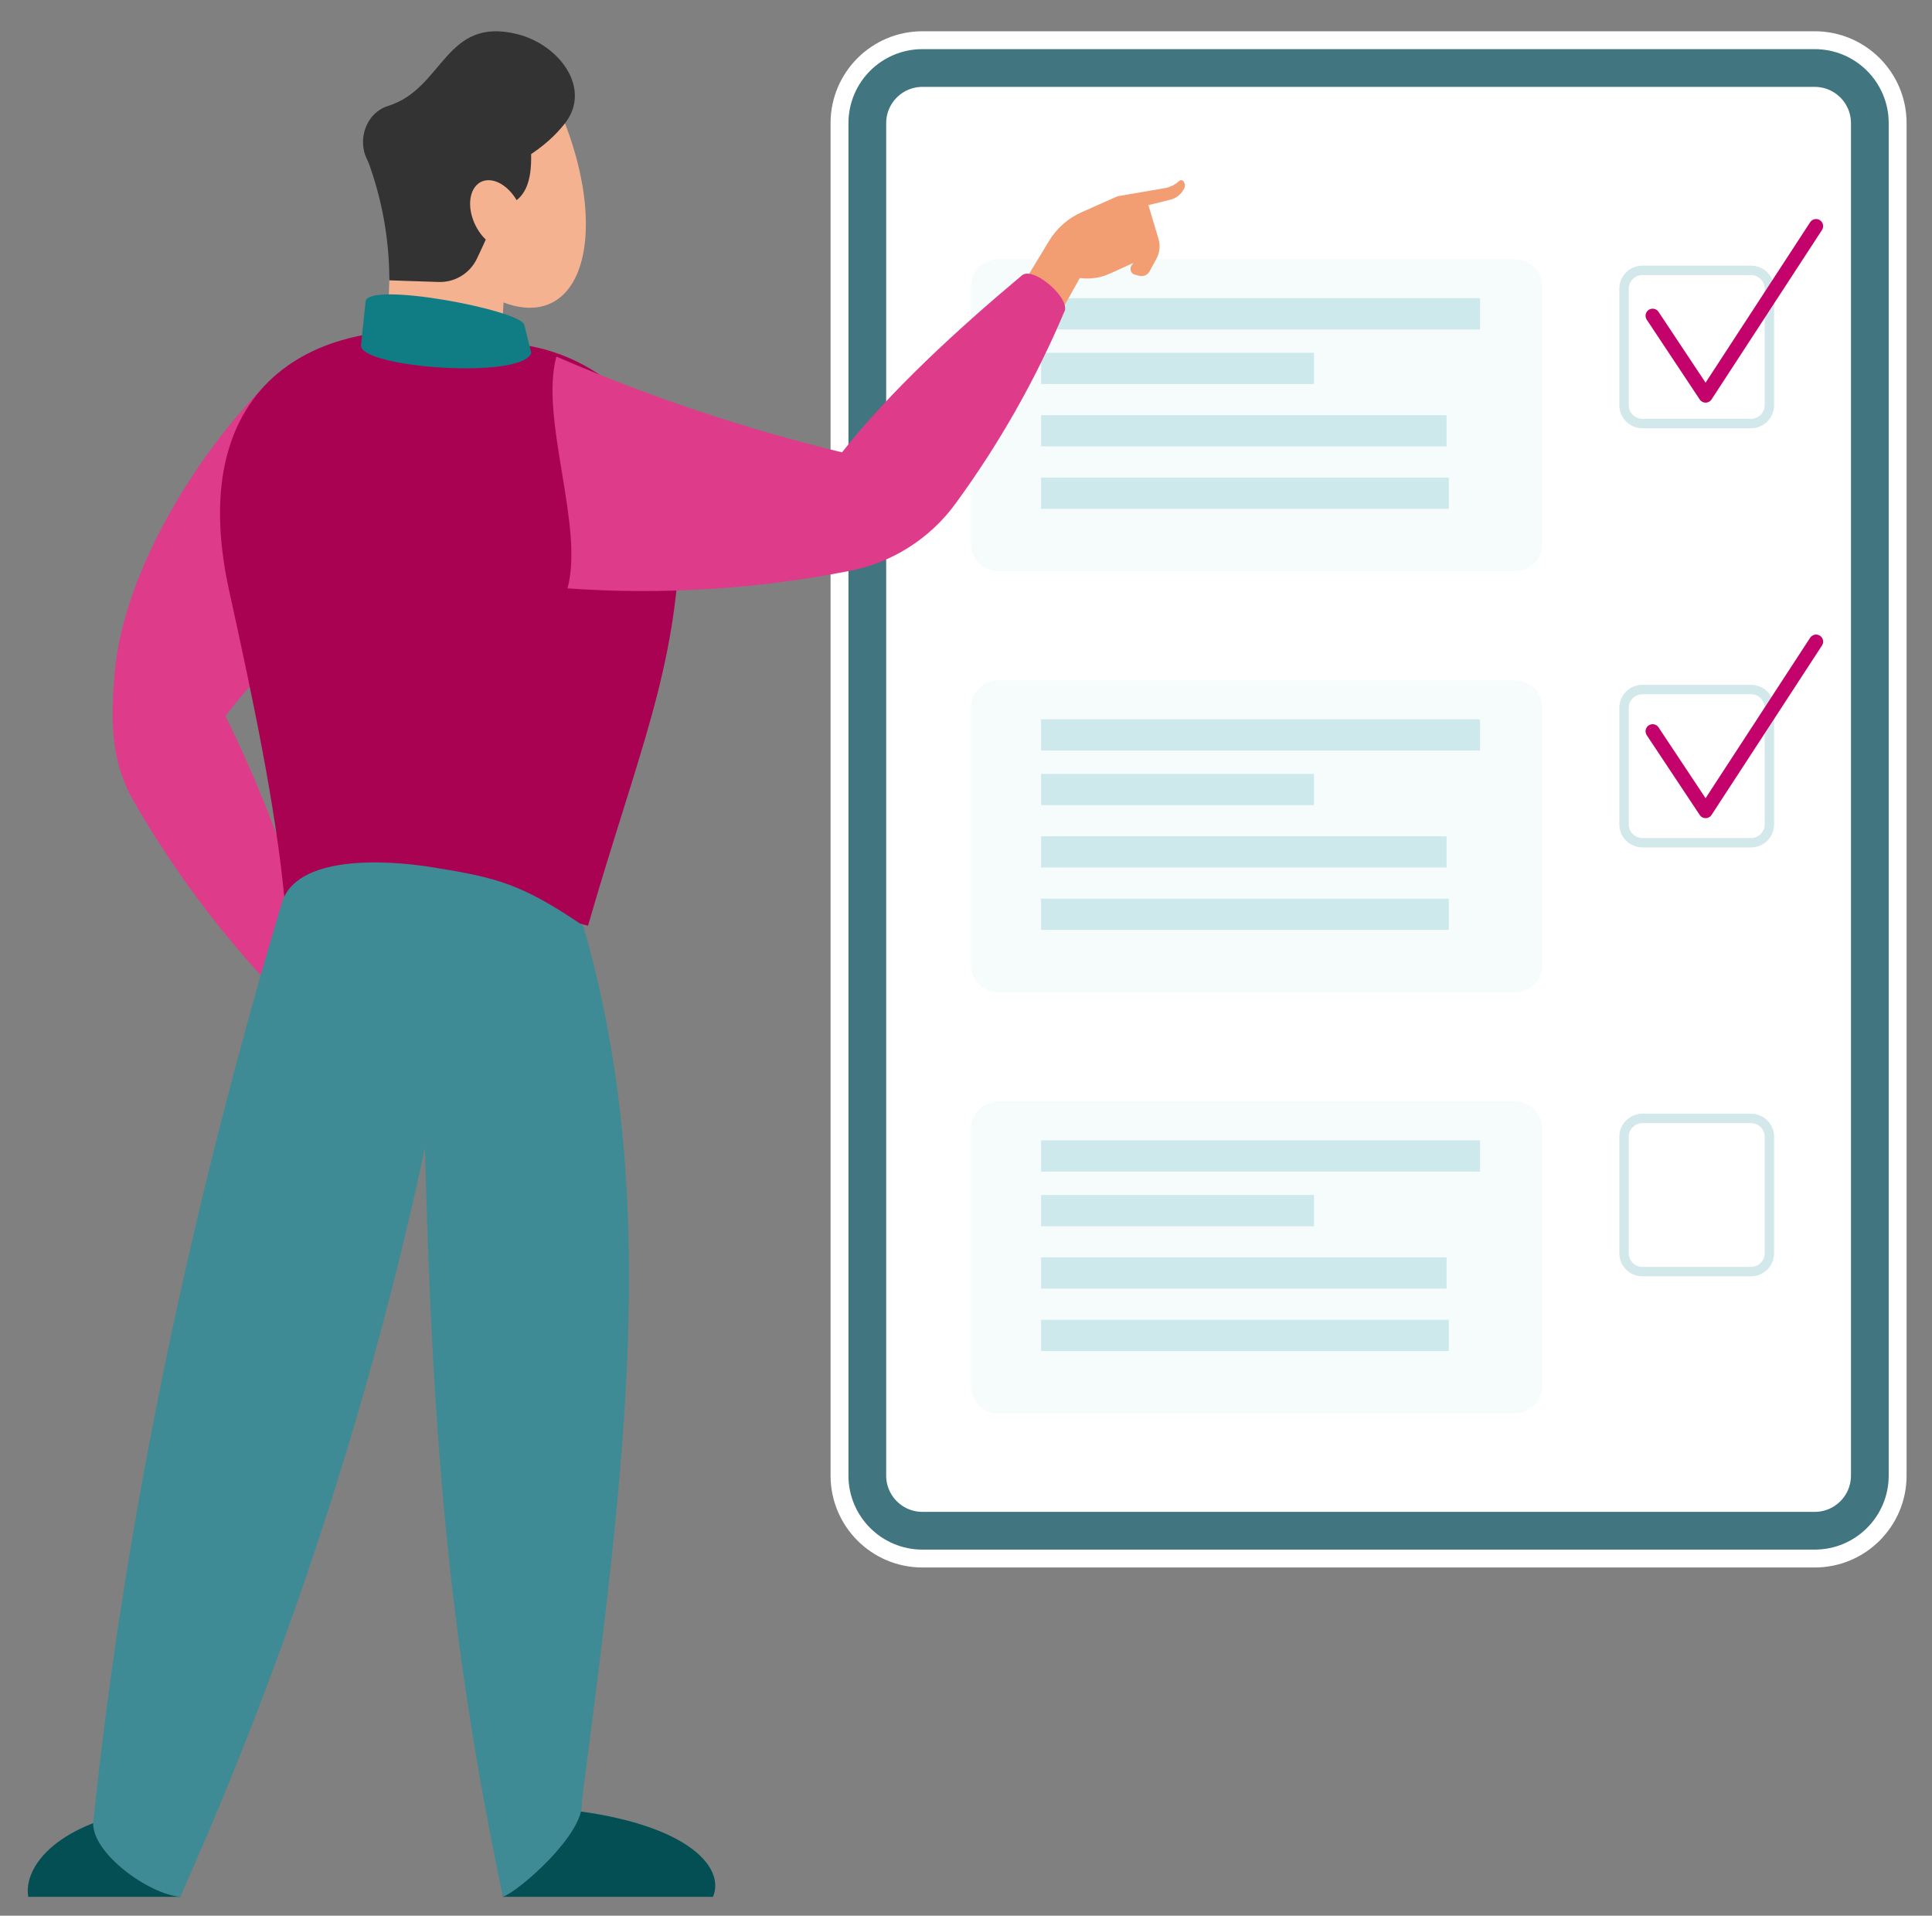 <?xml version="1.0" encoding="UTF-8"?>
<svg xmlns="http://www.w3.org/2000/svg" xmlns:xlink="http://www.w3.org/1999/xlink" version="1.1" id="Ebene_1" x="0px" y="0px" viewBox="0 0 409.504 406" style="enable-background:new 0 0 409.504 406;" xml:space="preserve">
<rect x="0" y="0" width="409.504" height="406" fill="#808080" stroke="none"/>
<g id="Gruppe_420" transform="translate(-300.411 -1578.175)">
	<g id="Rechteck_1097" transform="translate(387.8 1578.175)">
		<path style="fill:#FFFFFF;" d="M108.129,6.625h189.127c10.754,0,19.472,8.718,19.472,19.472    v286.634c0,10.754-8.718,19.472-19.472,19.472H108.129    c-10.754,0-19.472-8.718-19.472-19.472V26.097    C88.657,15.343,97.375,6.625,108.129,6.625z"></path>
		<path style="fill:none;stroke:#417681;stroke-width:8;" d="M108.129,14.414h189.127    c6.452,0,11.683,5.231,11.683,11.683v286.634c0,6.452-5.231,11.683-11.683,11.683    H108.129c-6.452,0-11.683-5.231-11.683-11.683V26.097    C96.446,19.645,101.677,14.414,108.129,14.414z"></path>
	</g>
	<path id="Rechteck_1100" style="opacity:0.173;fill:#CDE9EC;enable-background:new    ;" d="M512.046,1633.116h109.444   c3.226,0,5.842,2.615,5.842,5.842v54.424c0,3.226-2.615,5.842-5.842,5.842   H512.046c-3.226,0-5.842-2.615-5.842-5.842v-54.424   C506.204,1635.731,508.82,1633.116,512.046,1633.116z"></path>
	<path id="Rechteck_1122" style="opacity:0.173;fill:#CDE9EC;enable-background:new    ;" d="M512.046,1722.362h109.444   c3.226,0,5.842,2.615,5.842,5.842v54.424c0,3.226-2.615,5.842-5.842,5.842   H512.046c-3.226,0-5.842-2.615-5.842-5.842v-54.424   C506.204,1724.977,508.82,1722.362,512.046,1722.362z"></path>
	<path id="Rechteck_1127" style="opacity:0.173;fill:#CDE9EC;enable-background:new    ;" d="M512.046,1811.607h109.444   c3.226,0,5.842,2.615,5.842,5.842v54.424c0,3.226-2.615,5.842-5.842,5.842   H512.046c-3.226,0-5.842-2.615-5.842-5.842v-54.424   C506.204,1814.223,508.82,1811.607,512.046,1811.607z"></path>
	<g id="Rechteck_1107" transform="translate(473.171 1603.198)">
		<path style="fill:none;" d="M175.361,30.327h23.024c3.226,0,5.842,2.615,5.842,5.842v24.677    c0,3.226-2.615,5.842-5.842,5.842h-23.024c-3.226,0-5.842-2.615-5.842-5.842V36.168    C169.52,32.942,172.135,30.327,175.361,30.327z"></path>
		<path style="fill:none;stroke:#D3E8EB;stroke-width:2;" d="M175.361,32.274h23.024    c2.151,0,3.894,1.744,3.894,3.894v24.677c0,2.151-1.744,3.894-3.894,3.894h-23.024    c-2.151,0-3.894-1.744-3.894-3.894V36.168    C171.467,34.018,173.21,32.274,175.361,32.274z"></path>
	</g>
	<g id="Rechteck_1105" transform="translate(473.171 1648.821)">
		<path style="fill:none;" d="M175.361,73.541h23.024c3.226,0,5.842,2.615,5.842,5.842v24.677    c0,3.226-2.615,5.842-5.842,5.842h-23.024c-3.226,0-5.842-2.615-5.842-5.842V79.382    C169.52,76.156,172.135,73.541,175.361,73.541z"></path>
		<path style="fill:none;stroke:#D3E8EB;stroke-width:2;" d="M175.361,75.488h23.024    c2.151,0,3.894,1.744,3.894,3.894v24.677c0,2.151-1.744,3.894-3.894,3.894    h-23.024c-2.151,0-3.894-1.744-3.894-3.894V79.382    C171.467,77.231,173.21,75.488,175.361,75.488z"></path>
	</g>
	<g id="Rechteck_1104" transform="translate(473.171 1695.502)">
		<path style="fill:none;" d="M175.361,117.756h23.024c3.226,0,5.842,2.615,5.842,5.842v24.677    c0,3.226-2.615,5.842-5.842,5.842h-23.024c-3.226,0-5.842-2.615-5.842-5.842v-24.677    C169.52,120.372,172.135,117.756,175.361,117.756z"></path>
		<path style="fill:none;stroke:#D3E8EB;stroke-width:2;" d="M175.361,119.703h23.024    c2.151,0,3.894,1.744,3.894,3.894v24.677c0,2.151-1.744,3.894-3.894,3.894h-23.024    c-2.151,0-3.894-1.744-3.894-3.894v-24.677    C171.467,121.447,173.21,119.703,175.361,119.703z"></path>
	</g>
	<rect id="Rechteck_1108" x="521.079" y="1641.38" style="fill:#CDE9EC;" width="93.031" height="6.611"></rect>
	<rect id="Rechteck_1121" x="521.079" y="1730.625" style="fill:#CDE9EC;" width="93.031" height="6.611"></rect>
	<rect id="Rechteck_1123" x="521.079" y="1819.869" style="fill:#CDE9EC;" width="93.031" height="6.611"></rect>
	<rect id="Rechteck_1117" x="521.079" y="1666.17" style="fill:#CDE9EC;" width="85.939" height="6.611"></rect>
	<rect id="Rechteck_1119" x="521.079" y="1755.415" style="fill:#CDE9EC;" width="85.939" height="6.611"></rect>
	<rect id="Rechteck_1125" x="521.079" y="1844.661" style="fill:#CDE9EC;" width="85.939" height="6.611"></rect>
	<rect id="Rechteck_1109" x="521.079" y="1652.948" style="fill:#CDE9EC;" width="57.843" height="6.611"></rect>
	<rect id="Rechteck_1120" x="521.079" y="1742.194" style="fill:#CDE9EC;" width="57.843" height="6.611"></rect>
	<rect id="Rechteck_1124" x="521.079" y="1831.439" style="fill:#CDE9EC;" width="57.843" height="6.611"></rect>
	<rect id="Rechteck_1116" x="521.079" y="1679.391" style="fill:#CDE9EC;" width="86.42" height="6.611"></rect>
	<rect id="Rechteck_1118" x="521.079" y="1768.637" style="fill:#CDE9EC;" width="86.42" height="6.611"></rect>
	<rect id="Rechteck_1126" x="521.079" y="1857.882" style="fill:#CDE9EC;" width="86.42" height="6.611"></rect>
	<path id="Pfad_1498" style="fill:none;stroke:#C3036B;stroke-width:3;stroke-linecap:round;stroke-linejoin:round;" d="   M650.7,1645.095l11.233,16.911l23.407-35.91"></path>
	<path id="Pfad_1499" style="fill:none;stroke:#C3036B;stroke-width:3;stroke-linecap:round;stroke-linejoin:round;" d="   M650.7,1733.157l11.233,16.911l23.407-35.91"></path>
</g>
<g id="Gruppe_248">
	<path id="Pfad_447" style="fill:#DE3B8A;" d="M58.148,79.744   c-15.556,14.863-31.914,40.86-33.832,62.773   c-0.849,9.711-0.948,18.393,3.803,26.904c7.828,13.689,17.176,26.451,27.866,38.044   l10.269-6.367c-4.485-17.027-10.67-33.56-18.463-49.35   c9.701-12.953,31.35-32.216,41.057-45.175   C78.375,97.898,68.618,88.429,58.148,79.744z"></path>
	<path id="Pfad_448" style="fill:#A90253;" d="M124.631,196.192   c10.803-37.285,18.705-53.937,19.546-83.108   c0.654-19.387-13.001-36.323-32.086-39.795l-9.94-1.858   c-34.428-6.435-63.33,9.247-53.61,53.618   c4.854,22.18,9.931,45.664,11.839,66.319   C84.624,198.081,100.398,189.48,124.631,196.192z"></path>
	<path id="Pfad_449" style="fill:#034F54;" d="M32.453,383.311l9.284-2.308l-3.536,21.004H5.994   C4.853,395.524,12.395,385.891,32.453,383.311z"></path>
	<path id="Pfad_450" style="fill:#034F54;" d="M117.938,383.311l-12.417-2.308l1.079,21.004h44.522   C153.875,395.524,145.199,385.891,117.938,383.311z"></path>
	<path id="Pfad_451" style="fill:#F29D72;" d="M217.654,58.814l4.607-7.594   c1.653-2.814,4.162-5.026,7.162-6.313l7.44-3.31l9.952-1.712   c1.164-0.182,2.246-0.712,3.104-1.521c0.141-0.134,0.335-0.196,0.528-0.167   c0.193,0.022,0.365,0.134,0.463,0.302c0.279,0.458,0.301,1.027,0.058,1.505   c-0.599,1.181-1.69,2.036-2.979,2.337l-4.58,1.131l2.117,7.049   c0.465,1.472,0.297,3.071-0.463,4.414l-1.41,2.578   c-0.414,0.767-1.296,1.156-2.142,0.944l-0.911-0.222   c-0.689-0.168-1.111-0.862-0.943-1.55c0.039-0.16,0.109-0.311,0.205-0.445   l0.37-0.518l-4.868,2.21c-1.967,0.922-4.154,1.271-6.311,1.007l-0.179-0.017   l-3.178,5.701l-8.042-5.797L217.654,58.814z"></path>
	<path id="Pfad_452" style="fill:#3E8B95;" d="M91.702,183.81   c13.63,2.208,18.761,3.45,31.912,12.382c16.571,57.247,8.821,115.135-0.308,185.711   c0.748,6.558-13.023,18.693-16.705,20.107   c-11.475-54.539-14.919-97.151-16.539-158.661   c-11.726,54.545-29.106,107.72-51.86,158.661   c-6.815-0.639-18.576-9.199-18.457-15.617   c6.765-65.465,21.193-132.183,39.988-195.023   c3.04-10.166,21.809-9.206,31.973-7.559L91.702,183.81z"></path>
	<path id="Pfad_453" style="fill:#DE3B8A;" d="M120.282,124.699   c19.888,1.402,39.875,0.179,59.443-3.638c9.245-1.695,17.474-6.908,22.956-14.543   c9.141-12.528,16.814-26.063,22.867-40.341c1.663-2.652-6.381-9.811-8.907-7.844   c-13.85,11.607-27.977,24.588-38.169,37.538   c-20.72-5.031-40.974-11.82-60.54-20.294   C114.335,88.684,123.884,111.583,120.282,124.699z"></path>
	<path id="Pfad_454" style="fill:#F5B290;" d="M77.906,26.115c0.615,2.023,1.342,4.089,2.179,6.176   c8.056,20.072,23.38,34.738,34.224,32.758s13.103-19.861,5.045-39.935   c-0.837-2.087-1.75-4.112-2.738-6.073L77.906,26.115z"></path>
	<path id="Pfad_455" style="fill:#F5B290;" d="M83.469,31.717l-1.178,34.44   c-0.082,2.337,24.048,4.515,24.207,1.84l1.519-25.483L83.469,31.717z"></path>
	<path id="Pfad_456" style="fill:#107D85;" d="M112.607,74.835l-1.478-5.997   c-0.769-3.127-33.182-9.29-33.64-4.954l-0.974,9.3   C76.342,77.957,110.506,80.469,112.607,74.835z"></path>
	<path id="Pfad_457" style="fill:#333333;" d="M119.755,26.13   c5.709-7.325-1.114-16.631-10.088-18.888   c-15.369-3.867-15.632,11.586-27.399,15.202c-7.024,2.157-8.272,14.429,3.505,16.711   C94.907,40.919,111.534,36.68,119.755,26.13z"></path>
	<path id="Pfad_458" style="fill:#333333;" d="M112.574,32.579c0.162,6.036-1.309,9.736-5.269,10.951   c-2.611,2.635-4.257,7.318-6.231,11.307c-1.504,3.144-4.745,5.082-8.227,4.919   l-10.322-0.345c-0.002-9.399-1.821-18.708-5.357-27.416l35.412,0.584H112.574z"></path>
	<path id="Pfad_459" style="fill:#F5B290;" d="M102.869,38.25   c-2.831,0.518-4.025,4.159-2.664,8.135c1.361,3.976,4.761,6.778,7.594,6.26   c2.833-0.518,4.025-4.159,2.664-8.135   C109.102,40.534,105.702,37.732,102.869,38.25z"></path>
</g>
</svg>
